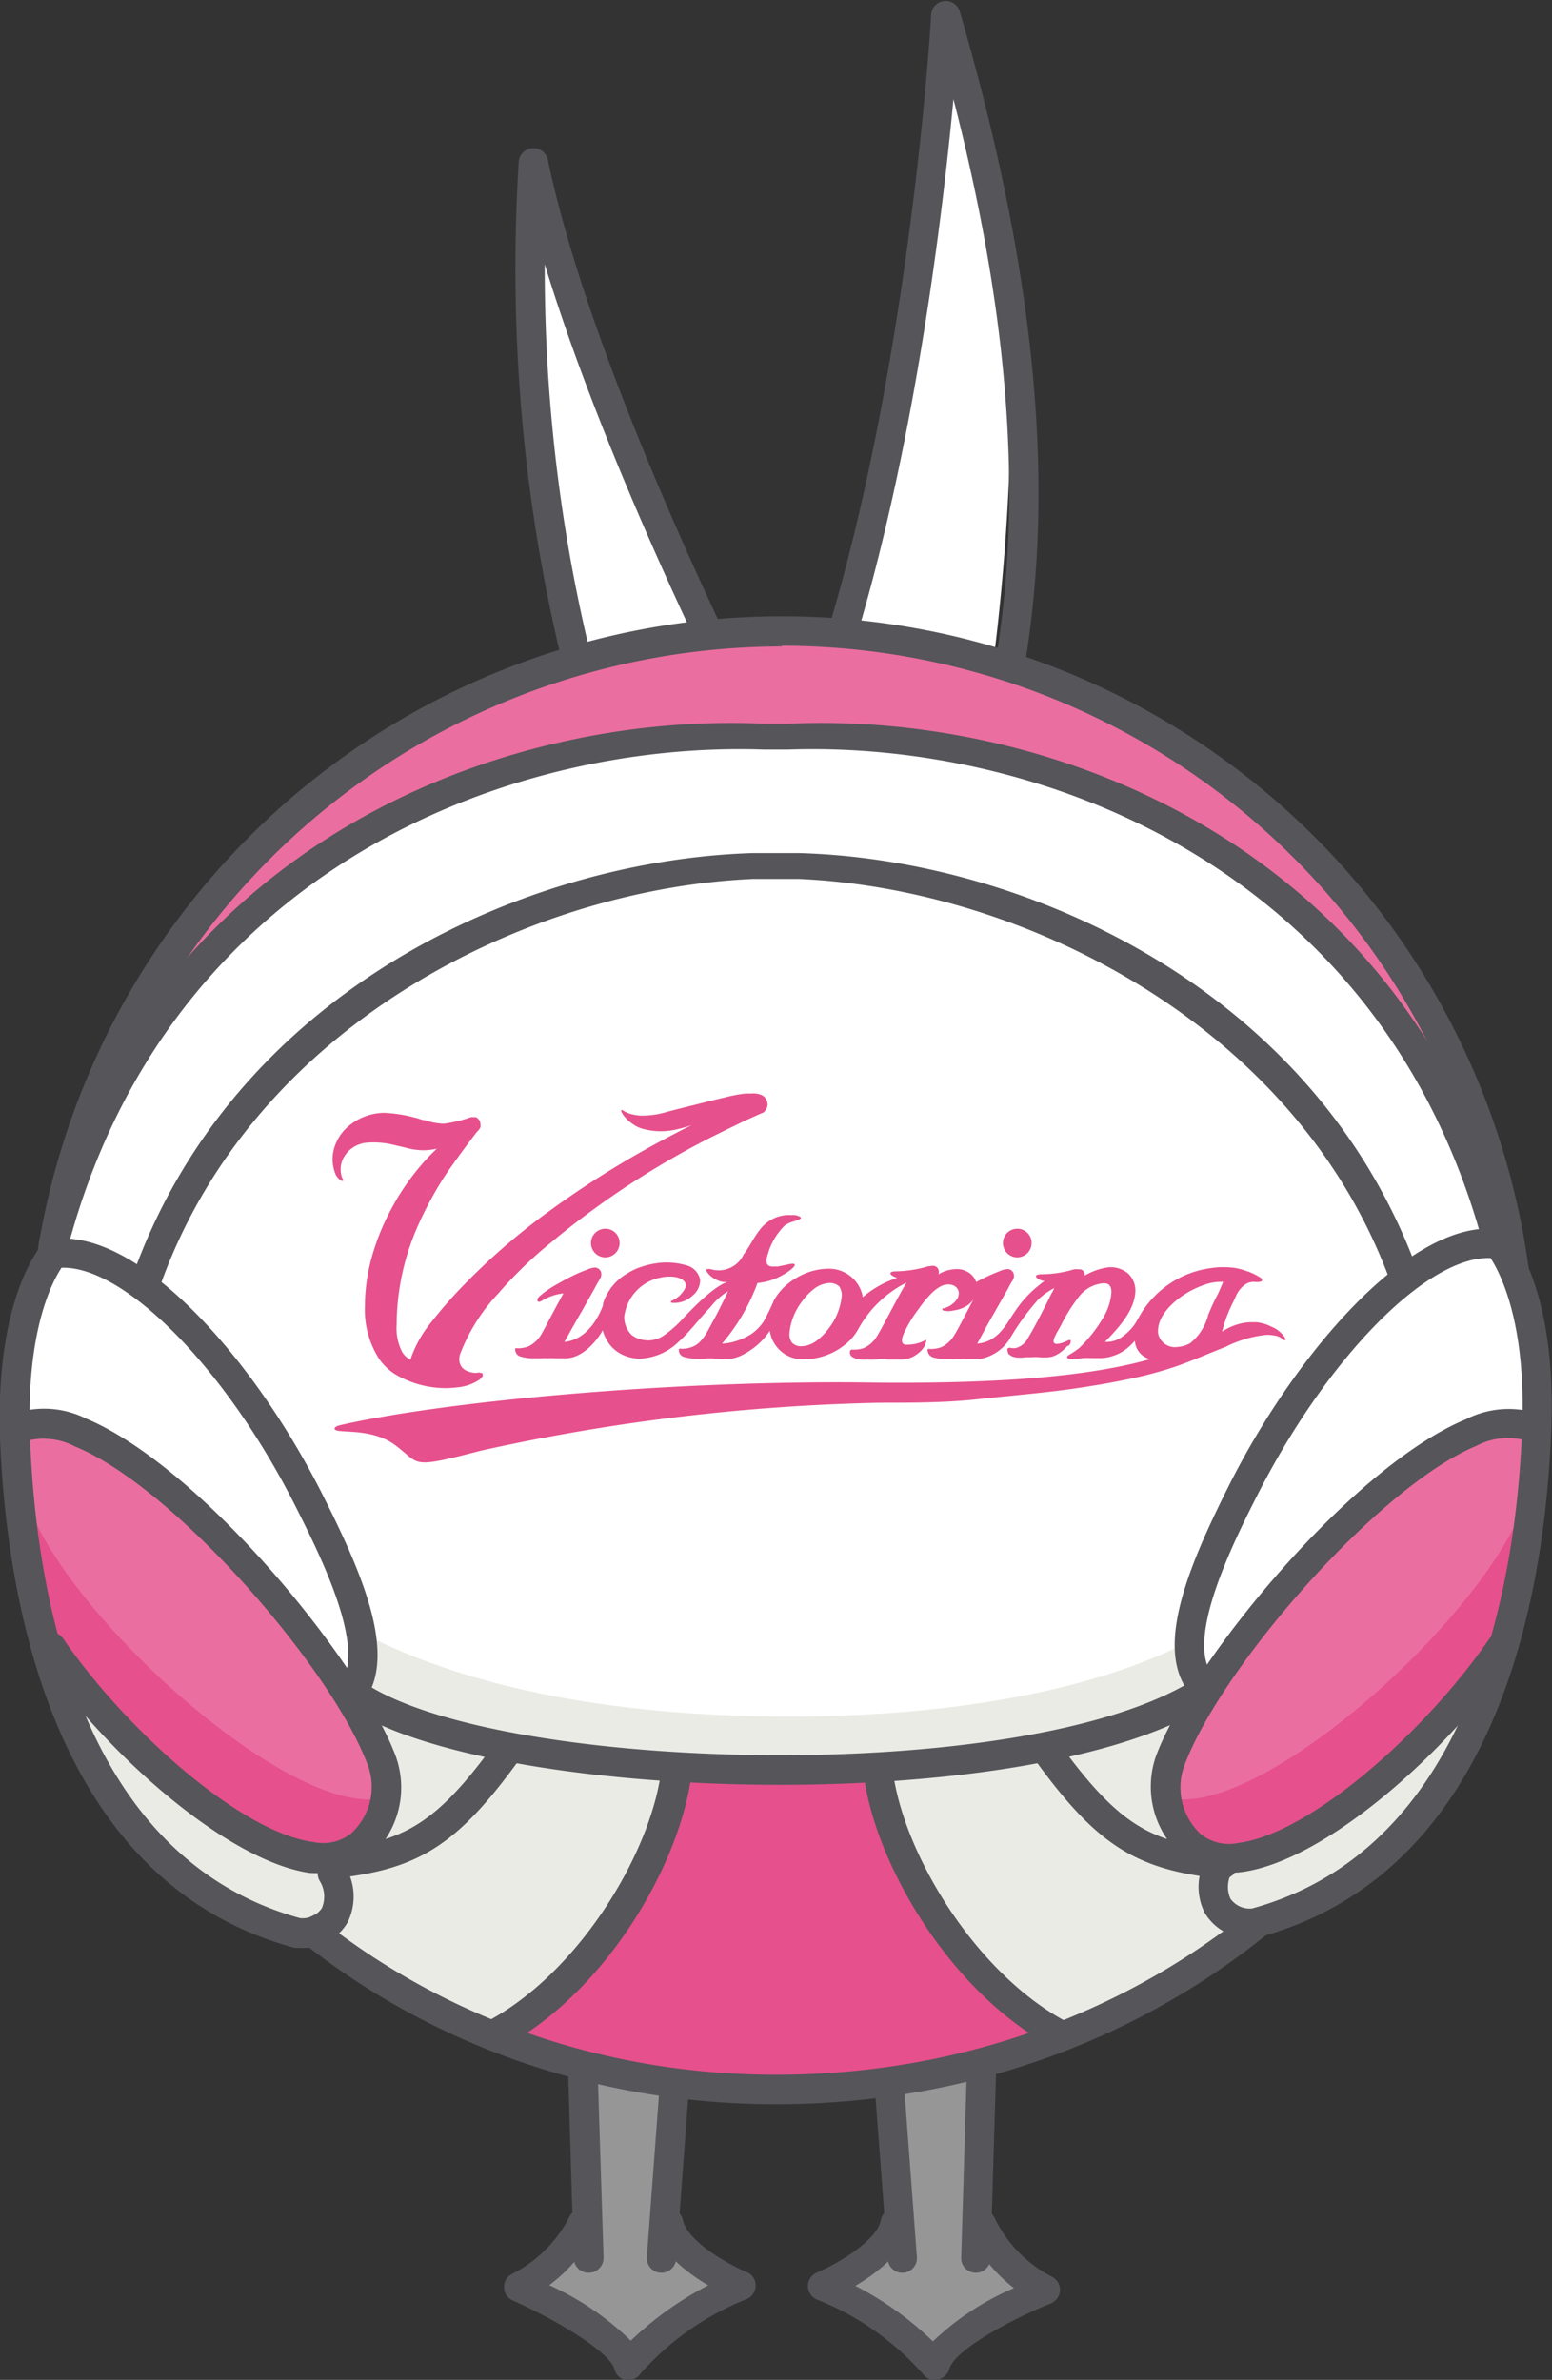 <svg xmlns="http://www.w3.org/2000/svg" width="90" height="137.98" viewBox="0 0 90 137.98"><rect x="0" y="0" width="90" height="137.98" fill="#333333" stroke="none"/><defs><style>.cls-1{fill:#969696;}.cls-2{fill:#55555a;}.cls-3{fill:#fff;}.cls-4{fill:#eb6ea0;}.cls-5{fill:#ebebe6;}.cls-6{fill:#e6508c;}</style></defs><g id="レイヤー_2" data-name="レイヤー 2"><g id="コンテンツ"><path class="cls-1" d="M34.12,120.08s.44,8.37-1,9.89S30.33,132,31.61,133s3.58,2.09,4.21,3.1,1.59-.14,2.54-.84,5.4-2.39,4.62-2.76a6.51,6.51,0,0,1-4.2-6.61c.3-4.69,1.14-5.12-.84-5.41S34.12,120.08,34.12,120.08Z"/><path class="cls-1" d="M56.67,120.08s-.43,8.37,1,9.89S60.47,132,59.18,133s-3.57,2.09-4.21,3.1-1.59-.14-2.53-.84-5.4-2.39-4.63-2.76a6.49,6.49,0,0,0,4.2-6.61c-.3-4.69-1.13-5.12.85-5.41S56.67,120.08,56.67,120.08Z"/><path class="cls-2" d="M34.12,131.77a.86.86,0,0,1-.85-.83l-.34-11.35a.86.86,0,0,1,.83-.88.84.84,0,0,1,.88.83L35,130.89a.86.86,0,0,1-.83.88Z"/><path class="cls-2" d="M38.36,131.77h-.07a.85.85,0,0,1-.78-.91l.85-11.36a.88.88,0,0,1,.91-.79.87.87,0,0,1,.79.92L39.21,131A.86.86,0,0,1,38.36,131.77Z"/><path class="cls-2" d="M36.46,138l-.16,0a.84.84,0,0,1-.66-.62c-.26-1-3.27-2.82-5.9-4a.84.84,0,0,1-.51-.76.83.83,0,0,1,.46-.78A7.57,7.57,0,0,0,33,128.57a.84.84,0,0,1,1.12-.44.86.86,0,0,1,.44,1.12,9.05,9.05,0,0,1-2.71,3.24,16.52,16.52,0,0,1,4.73,3.22,19.14,19.14,0,0,1,4.49-3.21c-1.25-.74-2.82-1.94-3.13-3.42a.85.85,0,1,1,1.67-.35c.24,1.15,2.39,2.45,3.69,3a.83.83,0,0,1,.52.77.86.86,0,0,1-.5.79,16.21,16.21,0,0,0-6.18,4.33A.86.86,0,0,1,36.46,138Z"/><path class="cls-2" d="M56.56,131.77h0a.84.84,0,0,1-.82-.88l.34-11.35a.85.85,0,1,1,1.7,0l-.34,11.35A.85.85,0,0,1,56.56,131.77Z"/><path class="cls-2" d="M52.32,131.77a.84.84,0,0,1-.84-.79l-.86-11.35a.85.85,0,1,1,1.7-.13l.85,11.36a.85.85,0,0,1-.78.91Z"/><path class="cls-2" d="M54.22,138a.87.87,0,0,1-.69-.35,16.1,16.1,0,0,0-6.17-4.33.87.87,0,0,1-.51-.79.85.85,0,0,1,.52-.77c1.3-.56,3.45-1.86,3.7-3a.85.85,0,1,1,1.66.35c-.31,1.48-1.88,2.68-3.13,3.42a18.72,18.72,0,0,1,4.5,3.22,15.65,15.65,0,0,1,4.7-3.09,9,9,0,0,1-2.69-3.4.85.85,0,0,1,1.58-.64A7.53,7.53,0,0,0,61,132a.85.85,0,0,1,.47.79.87.87,0,0,1-.53.76c-2.63,1.05-5.63,2.8-5.88,3.78a.89.89,0,0,1-.67.63Z"/><path class="cls-3" d="M30.65,11.71c4.34,12.67,14.86,34,14.86,34,6.38-9.89,9.26-44.1,9.26-44.1,6.87,11.41,3,42.61.21,49.21a24,24,0,0,1-7.52,1c-.86-.06-1.61-.45-2-1.88-.44,1.45-1,1.85-2.26,1.87-5,.11-7.23-1-7.23-1C30.65,34.53,30.65,11.71,30.65,11.71Z"/><path class="cls-2" d="M53.43,55.85a1,1,0,0,1-.34-.07.86.86,0,0,1-.45-1.12c4.84-11.22,9-24.25,2.65-48.91-.83,8.83-3.21,27.78-9,40.31a.86.86,0,0,1-1.13.42.85.85,0,0,1-.41-1.13C52.34,28.92,54,1.08,54,.8A.85.85,0,0,1,55.64.61c8.27,28.27,3.82,42.53-1.43,54.72A.87.87,0,0,1,53.43,55.85Z"/><path class="cls-2" d="M39.46,55.79a.86.86,0,0,1-.76-.46c-2.4-4.66-10.12-21.75-8.62-45.94a.86.86,0,0,1,.79-.8.85.85,0,0,1,.9.68c3,14.3,14.38,35.82,14.49,36a.85.85,0,0,1-1.5.8c-.11-.19-8.94-16.85-13.17-30.75-.05,20.63,6.47,35,8.62,39.19a.85.85,0,0,1-.36,1.15A.92.92,0,0,1,39.46,55.79Z"/><path class="cls-3" d="M88.2,79.44c0,23.67-19.53,41.67-43.2,41.67s-42.52-18-42.52-41.67a42.86,42.86,0,0,1,85.72,0Z"/><path class="cls-4" d="M6,62.42c6.38-12.77,18-25.84,38.61-25.84S80.3,51,84.87,62.86C77.28,55.06,70.7,42,44.25,42A45.31,45.31,0,0,0,6,62.42Z"/><path class="cls-5" d="M14.88,90.29c6.86,6.86,18.69,9.14,30.18,9.23S68,97.44,73.42,92c1.94-1.93,3.62,7.78.8,16.06-2.28,6.7-10.88,13-29.22,13-14.79,0-24.79-5.06-27.71-10.29C12.82,102.82,14.88,90.29,14.88,90.29Z"/><path class="cls-6" d="M39.21,102.05c-2,9.55-6.31,12.08-10.64,15.36,10.21,5.31,29.69,2.88,33,0-5.32-1.45-10.08-12.79-10.64-15.36Z"/><path class="cls-2" d="M45,122C20.68,122,1.63,103.28,1.63,79.44a43.71,43.71,0,1,1,87.42,0C89.05,103.28,69.7,122,45,122Zm.34-84.52a42.05,42.05,0,0,0-42,42c0,22.89,18.31,40.81,41.67,40.81,23.75,0,42.35-17.92,42.35-40.81A42.05,42.05,0,0,0,45.34,37.44Z"/><path class="cls-3" d="M17.29,111.5c1.13-.71,3-.91,2-3.44,2.91-1.17,4.27-4.18,1.3-9.89a10.58,10.58,0,0,0-.23-6.29C16.72,82,8,71.44,3.11,72.12c0,0-2.53,2.73-2.23,10.7S3.3,107.76,17.29,111.5Z"/><path class="cls-5" d="M17.29,111.5c1.13-.71,3-.91,2-3.44C12.57,106.68,6.07,99,4,97.6,6.31,103.4,10.2,109.6,17.29,111.5Z"/><path class="cls-4" d="M8.53,101.69C15.81,109,24.74,110,22,101.84S6.4,83,2.48,82.61,1.18,88,1.62,90.22s2.2,6.78,3.9,8.52S8.53,101.69,8.53,101.69Z"/><path class="cls-6" d="M22.2,104.25C17,105.38,4.65,94.42,1.8,87.68c-.76,1.75-.72,9.69,7.27,14.75s10.42,5.82,11.85,4.57A3.51,3.51,0,0,0,22.2,104.25Z"/><path class="cls-2" d="M18.76,108.59a7.31,7.31,0,0,1-.8,0C13.13,107.9,6,101.54,2.25,96a.85.85,0,0,1,1.41-1c3.6,5.25,10.29,11.25,14.52,11.8a2.63,2.63,0,0,0,2.18-.5,3.66,3.66,0,0,0,.88-4.19C19,96.44,10,86.16,4.36,83.87a3.93,3.93,0,0,0-3-.28A.85.85,0,0,1,.7,82a5.47,5.47,0,0,1,4.3.25C11.56,85,20.61,96,22.83,101.52a5.36,5.36,0,0,1-1.36,6.12A4,4,0,0,1,18.76,108.59Z"/><path class="cls-2" d="M81.47,75a.85.85,0,0,1-.8-.57c-5.4-15-21.35-22.9-34.32-23.47h-2.7c-13,.57-28.92,8.44-34.32,23.47a.85.85,0,1,1-1.6-.57c5.93-16.51,22.78-24,35.92-24.4h2.7c13.14.37,30,7.89,35.92,24.4A.85.85,0,0,1,81.76,75,1,1,0,0,1,81.47,75Z"/><path class="cls-2" d="M86.89,73a.85.85,0,0,1-.82-.63C80.33,50.63,60.71,42.93,45.66,43.46H44.34C29.29,42.93,9.67,50.63,3.93,72.34a.85.85,0,0,1-1.65-.44c6-22.64,26.4-30.67,42.06-29.94h1.32c15.66-.73,36.07,7.3,42.06,29.94a.85.85,0,0,1-.61,1A.83.83,0,0,1,86.89,73Z"/><path class="cls-2" d="M17.29,112.93a.78.78,0,0,1-.22,0C3.07,109.15.38,92.82,0,83.42-.29,75.2,2.37,72.23,2.48,72.11A.84.84,0,0,1,3,71.85c5-.71,11.71,6.89,15.68,14.76,2.17,4.3,4.34,9.12,2.55,11.84a.85.85,0,1,1-1.42-.94c1.4-2.12-1.34-7.53-2.65-10.13-4-7.95-9.82-13.88-13.49-13.88h-.1c-.53.79-2.07,3.66-1.83,9.85.33,8.9,2.82,24.33,15.66,27.86a1.37,1.37,0,0,0,1.26-.57,1.71,1.71,0,0,0-.11-1.57.85.85,0,1,1,1.45-.89,3.38,3.38,0,0,1,.15,3.29A3,3,0,0,1,17.29,112.93Z"/><path class="cls-2" d="M19.26,108.92a.85.85,0,0,1-.09-1.7c4.22-.44,6.11-1.38,9.7-6.39a.86.86,0,0,1,1.19-.2.85.85,0,0,1,.2,1.19c-3.67,5.11-5.91,6.57-10.91,7.09Z"/><path class="cls-3" d="M72.71,111.5c-1.13-.71-3-.91-2-3.44-2.91-1.17-4.27-4.18-1.3-9.89a10.58,10.58,0,0,1,.23-6.29C73.28,82,82,71.44,86.89,72.12c0,0,2.53,2.73,2.23,10.7S86.7,107.76,72.71,111.5Z"/><path class="cls-5" d="M72.71,111.5c-1.13-.71-3-.91-2-3.44C77.43,106.68,83.94,99,86,97.6,83.69,103.4,79.8,109.6,72.71,111.5Z"/><path class="cls-4" d="M81.47,101.69C74.19,109,65.26,110,68,101.84S83.6,83,87.52,82.61s1.3,5.37.87,7.61S86.18,97,84.48,98.74,81.47,101.69,81.47,101.69Z"/><path class="cls-6" d="M67.8,104.25c5.22,1.13,17.55-9.83,20.4-16.57.76,1.75.72,9.69-7.27,14.75S70.51,108.25,69.08,107A3.51,3.51,0,0,1,67.8,104.25Z"/><path class="cls-2" d="M71.24,108.59a4,4,0,0,1-2.71-1,5.36,5.36,0,0,1-1.36-6.12C69.39,96,78.45,85,85,82.29A5.47,5.47,0,0,1,89.3,82a.85.85,0,0,1-.69,1.55,3.93,3.93,0,0,0-3,.28C80,86.16,71,96.44,68.76,102.16a3.7,3.7,0,0,0,.88,4.19,2.64,2.64,0,0,0,2.18.5c4.23-.55,10.92-6.55,14.52-11.8a.84.84,0,0,1,1.18-.22A.85.85,0,0,1,87.75,96C84,101.54,76.87,107.9,72,108.54A7.31,7.31,0,0,1,71.24,108.59Z"/><path class="cls-2" d="M72.71,112.36a3,3,0,0,1-2.85-1.46,3.35,3.35,0,0,1,.16-3.29.85.85,0,1,1,1.44.9,1.7,1.7,0,0,0-.11,1.57,1.37,1.37,0,0,0,1.26.57c12.84-3.53,15.33-19,15.66-27.87.24-6.17-1.3-9-1.83-9.84-3.71-.14-9.54,5.85-13.59,13.87-1.32,2.6-4,8-2.65,10.13a.85.85,0,1,1-1.42.94C67,95.16,69.15,90.34,71.33,86,75.3,78.17,82,70.56,87,71.28a.84.84,0,0,1,.51.26c.11.12,2.77,3.09,2.45,11.31-.35,9.4-3,25.73-17,29.48A.78.78,0,0,1,72.71,112.36Z"/><path class="cls-2" d="M45.24,103.48c-10.14,0-20.15-1.53-24.64-4.23a.86.86,0,0,1-.29-1.17.85.85,0,0,1,1.17-.29c8.13,4.89,36.68,5.69,47.07,0a.85.85,0,1,1,.82,1.49C64.09,102.17,54.61,103.48,45.24,103.48Z"/><path class="cls-2" d="M28.57,118.85a.84.84,0,0,1-.76-.46.85.85,0,0,1,.36-1.15c5.4-2.81,9.63-9.88,10.19-14.71a.88.88,0,0,1,1-.75.86.86,0,0,1,.75,1c-.62,5.24-5,12.86-11.1,16A.92.92,0,0,1,28.57,118.85Z"/><path class="cls-2" d="M70.87,108.92h-.09c-5-.52-7.25-2-10.91-7.09a.85.85,0,0,1,.19-1.19.86.86,0,0,1,1.19.2c3.6,5,5.48,6,9.7,6.39a.85.85,0,0,1-.08,1.7Z"/><path class="cls-2" d="M61.56,118.85a.89.89,0,0,1-.39-.09c-6.07-3.17-10.49-10.79-11.1-16a.85.85,0,1,1,1.69-.2c.57,4.83,4.8,11.9,10.19,14.71a.86.86,0,0,1,.37,1.15A.85.85,0,0,1,61.56,118.85Z"/><path class="cls-6" d="M19.79,68.46l.06,0h0s.05,0,.05,0,0,0,0-.06a.41.41,0,0,0-.05-.09A1.41,1.41,0,0,1,20,67a1.66,1.66,0,0,1,.6-.55,1.91,1.91,0,0,1,.57-.19,4.91,4.91,0,0,1,1.79.15l.49.11a4,4,0,0,0,1.08.17,3.75,3.75,0,0,0,.8-.09l-.33.32a14,14,0,0,0-2.34,3.23,13.58,13.58,0,0,0-1.06,2.59,10.8,10.8,0,0,0-.44,3A5.27,5.27,0,0,0,22,78.81a3.3,3.3,0,0,0,.92.87,5.8,5.8,0,0,0,2.24.76,5.31,5.31,0,0,0,1.32,0A2.75,2.75,0,0,0,27.79,80c.09-.06.27-.23.19-.35s-.07,0-.11-.05-.21,0-.32,0c-1.08-.1-.93-.89-.88-1.06A10.64,10.64,0,0,1,28.89,75,24.4,24.4,0,0,1,32,72c.61-.51,1.23-1,1.86-1.47a49.84,49.84,0,0,1,7.39-4.6c1-.49,2-1,3-1.42a.58.58,0,0,0,.26-.49.6.6,0,0,0-.39-.55,1.31,1.31,0,0,0-.56-.07l-.31,0a7.38,7.38,0,0,0-.94.16l-.88.21-1,.25-1,.25-.74.19a5,5,0,0,1-1.54.22,3.11,3.11,0,0,1-.44-.06,1.67,1.67,0,0,1-.57-.23c-.14-.09-.15,0-.07.14a2,2,0,0,0,.61.63,1.81,1.81,0,0,0,.64.3,4,4,0,0,0,2,0,7.15,7.15,0,0,0,.79-.23c-.82.41-1.64.84-2.44,1.28A55,55,0,0,0,32,70.11a38,38,0,0,0-5.19,4.48A25.68,25.68,0,0,0,25,76.67a6.73,6.73,0,0,0-1.2,2.16,1.15,1.15,0,0,1-.47-.43A3,3,0,0,1,23,76.81a14.29,14.29,0,0,1,1.23-5.73,21.12,21.12,0,0,1,1.56-2.89c.59-.88,1.43-2,1.83-2.52l.12-.13a.81.81,0,0,0,.12-.18.42.42,0,0,0,0-.16.43.43,0,0,0-.15-.35.5.5,0,0,0-.12-.08l-.12,0h-.16a7.3,7.3,0,0,1-1.58.38,3.59,3.59,0,0,1-1.07-.2c-.19,0-.39-.11-.59-.15l-.24-.06a8.13,8.13,0,0,0-1.58-.22,3.25,3.25,0,0,0-1.95.7,2.61,2.61,0,0,0-.83,1.09,2.29,2.29,0,0,0,0,1.8A1,1,0,0,0,19.79,68.46Z"/><path class="cls-6" d="M74.37,77.37a1.69,1.69,0,0,0-.64-.45,2.48,2.48,0,0,0-.88-.26h-.28a2.75,2.75,0,0,0-.85.14,3.37,3.37,0,0,0-.59.25,2.26,2.26,0,0,0-.26.16,7.37,7.37,0,0,1,.34-1.06c.1-.25.21-.48.33-.72l.12-.26a1.65,1.65,0,0,1,.51-.67.86.86,0,0,1,.65-.17c.15,0,.34,0,.36-.08s0-.13-.1-.18a3.45,3.45,0,0,0-.83-.39L72,73.6l-.24-.06a4.25,4.25,0,0,0-.8-.07h-.23a7.26,7.26,0,0,0-.81.1A5.62,5.62,0,0,0,66,76.45c-.07.12-.14.24-.22.36a3.09,3.09,0,0,1-.8.76,1.56,1.56,0,0,1-.9.23s.1-.12.16-.17c.56-.59,1.6-1.67,1.6-2.82a1.34,1.34,0,0,0-.45-1,1.62,1.62,0,0,0-1.06-.34,3.64,3.64,0,0,0-1.43.49.31.31,0,0,0-.31-.37h-.09a.8.8,0,0,0-.15,0h-.06a6.65,6.65,0,0,1-1.88.29c-.53,0-.37.25.06.38l.14,0c-.06,0-.35.25-.4.29A6.5,6.5,0,0,0,58.88,76c-.46.66-.78,1.37-1.55,1.73a1.89,1.89,0,0,1-.66.17l.4-.74,0,0c.15-.28.35-.63.59-1.05l.8-1.41c.07-.14.14-.27.22-.4a.55.55,0,0,0,.12-.32.38.38,0,0,0-.39-.4,1.37,1.37,0,0,0-.44.12c-.34.13-.67.28-1,.44l-.36.19a1.14,1.14,0,0,0-.28-.43,1.25,1.25,0,0,0-1-.31,2,2,0,0,0-.8.23,1.23,1.23,0,0,0-.12.08c.1-.17,0-.61-.48-.49l-.08,0h0a6.9,6.9,0,0,1-1.88.3c-.53,0-.37.25.06.38a5.85,5.85,0,0,0-2,1.12,1.91,1.91,0,0,0-.48-1A2,2,0,0,0,48,73.56a3.63,3.63,0,0,0-1.14.21,4.07,4.07,0,0,0-1.12.62,3.36,3.36,0,0,0-.86,1,13.25,13.25,0,0,1-.58,1.2,2.68,2.68,0,0,1-.74.76,3.76,3.76,0,0,1-1,.44,3,3,0,0,1-.69.11,11.49,11.49,0,0,0,2.06-3.52H44a3.47,3.47,0,0,0,1.39-.46c.45-.23,1.2-.84.22-.59l-.5.1-.32,0c-.42,0-.36-.39-.3-.58a3.78,3.78,0,0,1,1-1.78,1.44,1.44,0,0,1,.48-.24,2.23,2.23,0,0,0,.43-.16s.09-.07,0-.12a.85.85,0,0,0-.5-.1,2.09,2.09,0,0,0-.86.12,2.19,2.19,0,0,0-1,.76c-.34.43-.57.95-.91,1.39a1.6,1.6,0,0,1-1.93.86.52.52,0,0,0-.17,0c-.17,0,0,.22.1.33a1.54,1.54,0,0,0,.76.41,1.1,1.1,0,0,0,.31,0c-.26.07-1,.42-2.56,2.09a6.69,6.69,0,0,1-1.12,1,1.61,1.61,0,0,1-1.88,0,1.46,1.46,0,0,1-.44-1.07,2.63,2.63,0,0,1,2.17-2.28,2.22,2.22,0,0,1,.89,0c.35.09.66.33.43.71a2,2,0,0,1-.29.36,2.34,2.34,0,0,1-.47.3c-.06,0,0,.09,0,.1a1.52,1.52,0,0,0,1.24-.42,1.14,1.14,0,0,0,.43-.91,1.08,1.08,0,0,0-.84-.85,4,4,0,0,0-1.62-.12,4.9,4.9,0,0,0-.92.21,3.57,3.57,0,0,0-.84.39,3.06,3.06,0,0,0-.9.78.58.58,0,0,0-.11.15s0,0,0,0a3,3,0,0,0-.34.64l-.06.17,0,.1c-.15.44-.82,2-2.24,2.13l.41-.73v0c.16-.28.35-.63.6-1.05l.79-1.41c.07-.14.15-.27.23-.41a.55.55,0,0,0,.11-.31.38.38,0,0,0-.39-.4,1.32,1.32,0,0,0-.43.12,8.77,8.77,0,0,0-1,.44c-.24.12-.47.25-.7.38a6.07,6.07,0,0,0-.9.59c-.1.09-.22.16-.27.28s0,.2.13.17a.8.8,0,0,0,.16-.08,2.89,2.89,0,0,1,1.2-.4l-.07.13c-.2.36-.4.74-.6,1.11s-.44.85-.63,1.17a1.81,1.81,0,0,1-.74.67,1.78,1.78,0,0,1-.51.1H30a.23.23,0,0,0-.11,0,.21.21,0,0,0,0,.17.42.42,0,0,0,.33.32,2.39,2.39,0,0,0,.66.09l.52,0a2.47,2.47,0,0,1,.36,0,3.29,3.29,0,0,1,.42,0c.15,0,.31,0,.47,0h.24c1.17-.09,2-1.48,2.06-1.63v0a2.16,2.16,0,0,0,.2.51,2,2,0,0,0,.39.53,2.1,2.1,0,0,0,.71.45,2.35,2.35,0,0,0,.89.16,3.42,3.42,0,0,0,2.24-1c.67-.61,1.21-1.36,1.83-2a3.76,3.76,0,0,1,1-.9,2.19,2.19,0,0,1-.15.34c-.24.48-.49,1-.74,1.44s-.57,1.22-1.18,1.44a1.62,1.62,0,0,1-.65.11.25.25,0,0,0-.12,0s0,.12,0,.16a.42.42,0,0,0,.33.32,2.17,2.17,0,0,0,.67.09,4.38,4.38,0,0,0,.51,0,2.51,2.51,0,0,1,.55,0,4.49,4.49,0,0,0,1,0,2.4,2.4,0,0,0,.77-.29,4.15,4.15,0,0,0,1.11-.89,4.87,4.87,0,0,0,.33-.43,1.93,1.93,0,0,0,2,1.65,3.83,3.83,0,0,0,1.14-.19,3.73,3.73,0,0,0,1.12-.58,3,3,0,0,0,.88-1,6.57,6.57,0,0,1,2.79-2.68c-.48.8-1.09,2-1.37,2.5-.12.23-.24.44-.35.62a1.74,1.74,0,0,1-.74.67,1.49,1.49,0,0,1-.51.1h-.15a.14.14,0,0,0-.16.19c0,.18.17.27.33.32a1.36,1.36,0,0,0,.29.06,2.31,2.31,0,0,0,.37,0,4.38,4.38,0,0,0,.52,0,2.43,2.43,0,0,1,.66,0l.28,0h.48a1.52,1.52,0,0,0,1-.34,1.38,1.38,0,0,0,.44-.52c0-.06.13-.35,0-.26a2.19,2.19,0,0,1-1.12.26c-.3,0-.25-.32-.19-.49a2.48,2.48,0,0,1,.17-.38,7.32,7.32,0,0,1,.76-1.21A6.93,6.93,0,0,1,54,75a2.33,2.33,0,0,1,.59-.44c.63-.28,1.23.13.93.73a1.35,1.35,0,0,1-.82.57c-.08,0-.08.08,0,.12a1.13,1.13,0,0,0,.58,0,1.92,1.92,0,0,0,.58-.16,1.69,1.69,0,0,0,.29-.17,1.77,1.77,0,0,0,.3-.31l-.49.93c-.23.44-.44.85-.64,1.17a1.74,1.74,0,0,1-.74.67,1.78,1.78,0,0,1-.51.1h-.15a.2.2,0,0,0-.11,0,.18.18,0,0,0,0,.17.42.42,0,0,0,.32.32,2.17,2.17,0,0,0,.67.09l.51,0a2.46,2.46,0,0,1,.37,0,3,3,0,0,1,.41,0c.15,0,.31,0,.48,0h.24a2.56,2.56,0,0,0,1.74-1.16,14.07,14.07,0,0,1,1.67-2.3,4,4,0,0,1,.92-.65l-.11.22a.56.56,0,0,1-.05.08l-.23.47-.14.28c-.31.6-.62,1.22-1,1.85a1.23,1.23,0,0,1-.26.34,1.16,1.16,0,0,1-.45.24.93.93,0,0,1-.23,0,.36.36,0,0,0-.21,0c-.1.07,0,.23,0,.31a.69.69,0,0,0,.41.22,1.73,1.73,0,0,0,.6,0l.34,0a2.46,2.46,0,0,1,.47,0,3,3,0,0,0,.52,0,1.23,1.23,0,0,0,.52-.17,2.09,2.09,0,0,0,.56-.47L62,78a.66.66,0,0,0,.09-.19s0-.09,0-.1a.17.17,0,0,0-.15,0c-.14.08-.91.42-.84,0a.74.74,0,0,1,.07-.21c.11-.25.26-.47.38-.71a9.91,9.91,0,0,1,1-1.59A2,2,0,0,1,64,74.4c.36,0,.45.21.45.54A3.28,3.28,0,0,1,64,76.35a8,8,0,0,1-1.43,1.82,4.92,4.92,0,0,1-.59.39s-.1.06-.1.13.15.11.22.11a5.2,5.2,0,0,0,.68-.06,4.93,4.93,0,0,1,.54,0h.4a2.32,2.32,0,0,0,.86-.14,2.38,2.38,0,0,0,.82-.46l.18-.16a0,0,0,0,1,0,0,2.3,2.3,0,0,0,.23-.25,1.16,1.16,0,0,0,.89,1.07c-2.89.82-7.67,1.49-16.82,1.35-11.39-.1-24.38,1.14-30.2,2.49h0c-.23.06-.27.15-.27.15h0c-.15.42,2-.13,3.51,1s.8,1.39,5,.31A118.11,118.11,0,0,1,51,81.33c1.92,0,3.83,0,5.74-.21s3.88-.36,5.81-.65c.86-.13,1.73-.27,2.59-.45a23,23,0,0,0,3-.78c1-.34,1.94-.77,2.91-1.14a6.74,6.74,0,0,1,2.42-.71,2.79,2.79,0,0,1,.58.07,1,1,0,0,1,.33.18C74.55,77.79,74.65,77.68,74.37,77.37ZM48.07,77a3.39,3.39,0,0,1-.75.76,1.54,1.54,0,0,1-.8.29.73.73,0,0,1-.59-.2.85.85,0,0,1-.15-.56,3.57,3.57,0,0,1,.74-1.85,3.39,3.39,0,0,1,.75-.76,1.54,1.54,0,0,1,.8-.29.77.77,0,0,1,.6.2.92.92,0,0,1,.14.56A3.57,3.57,0,0,1,48.07,77Zm22-.79A3.07,3.07,0,0,1,69,77.89l-.2.09a1.67,1.67,0,0,1-.48.11,1,1,0,0,1-1.16-.77c-.12-1.13,1.18-2.15,2.06-2.57a5.42,5.42,0,0,1,.84-.33,2.88,2.88,0,0,1,.87-.1c-.09.23-.19.45-.29.68C70.42,75.39,70.25,75.79,70.08,76.19Z"/><path class="cls-6" d="M35.93,72.06a.83.83,0,1,1-.82-.82A.82.82,0,0,1,35.93,72.06Z"/><path class="cls-6" d="M59.82,72.06a.83.83,0,1,1-.82-.82A.82.82,0,0,1,59.82,72.06Z"/></g></g></svg>